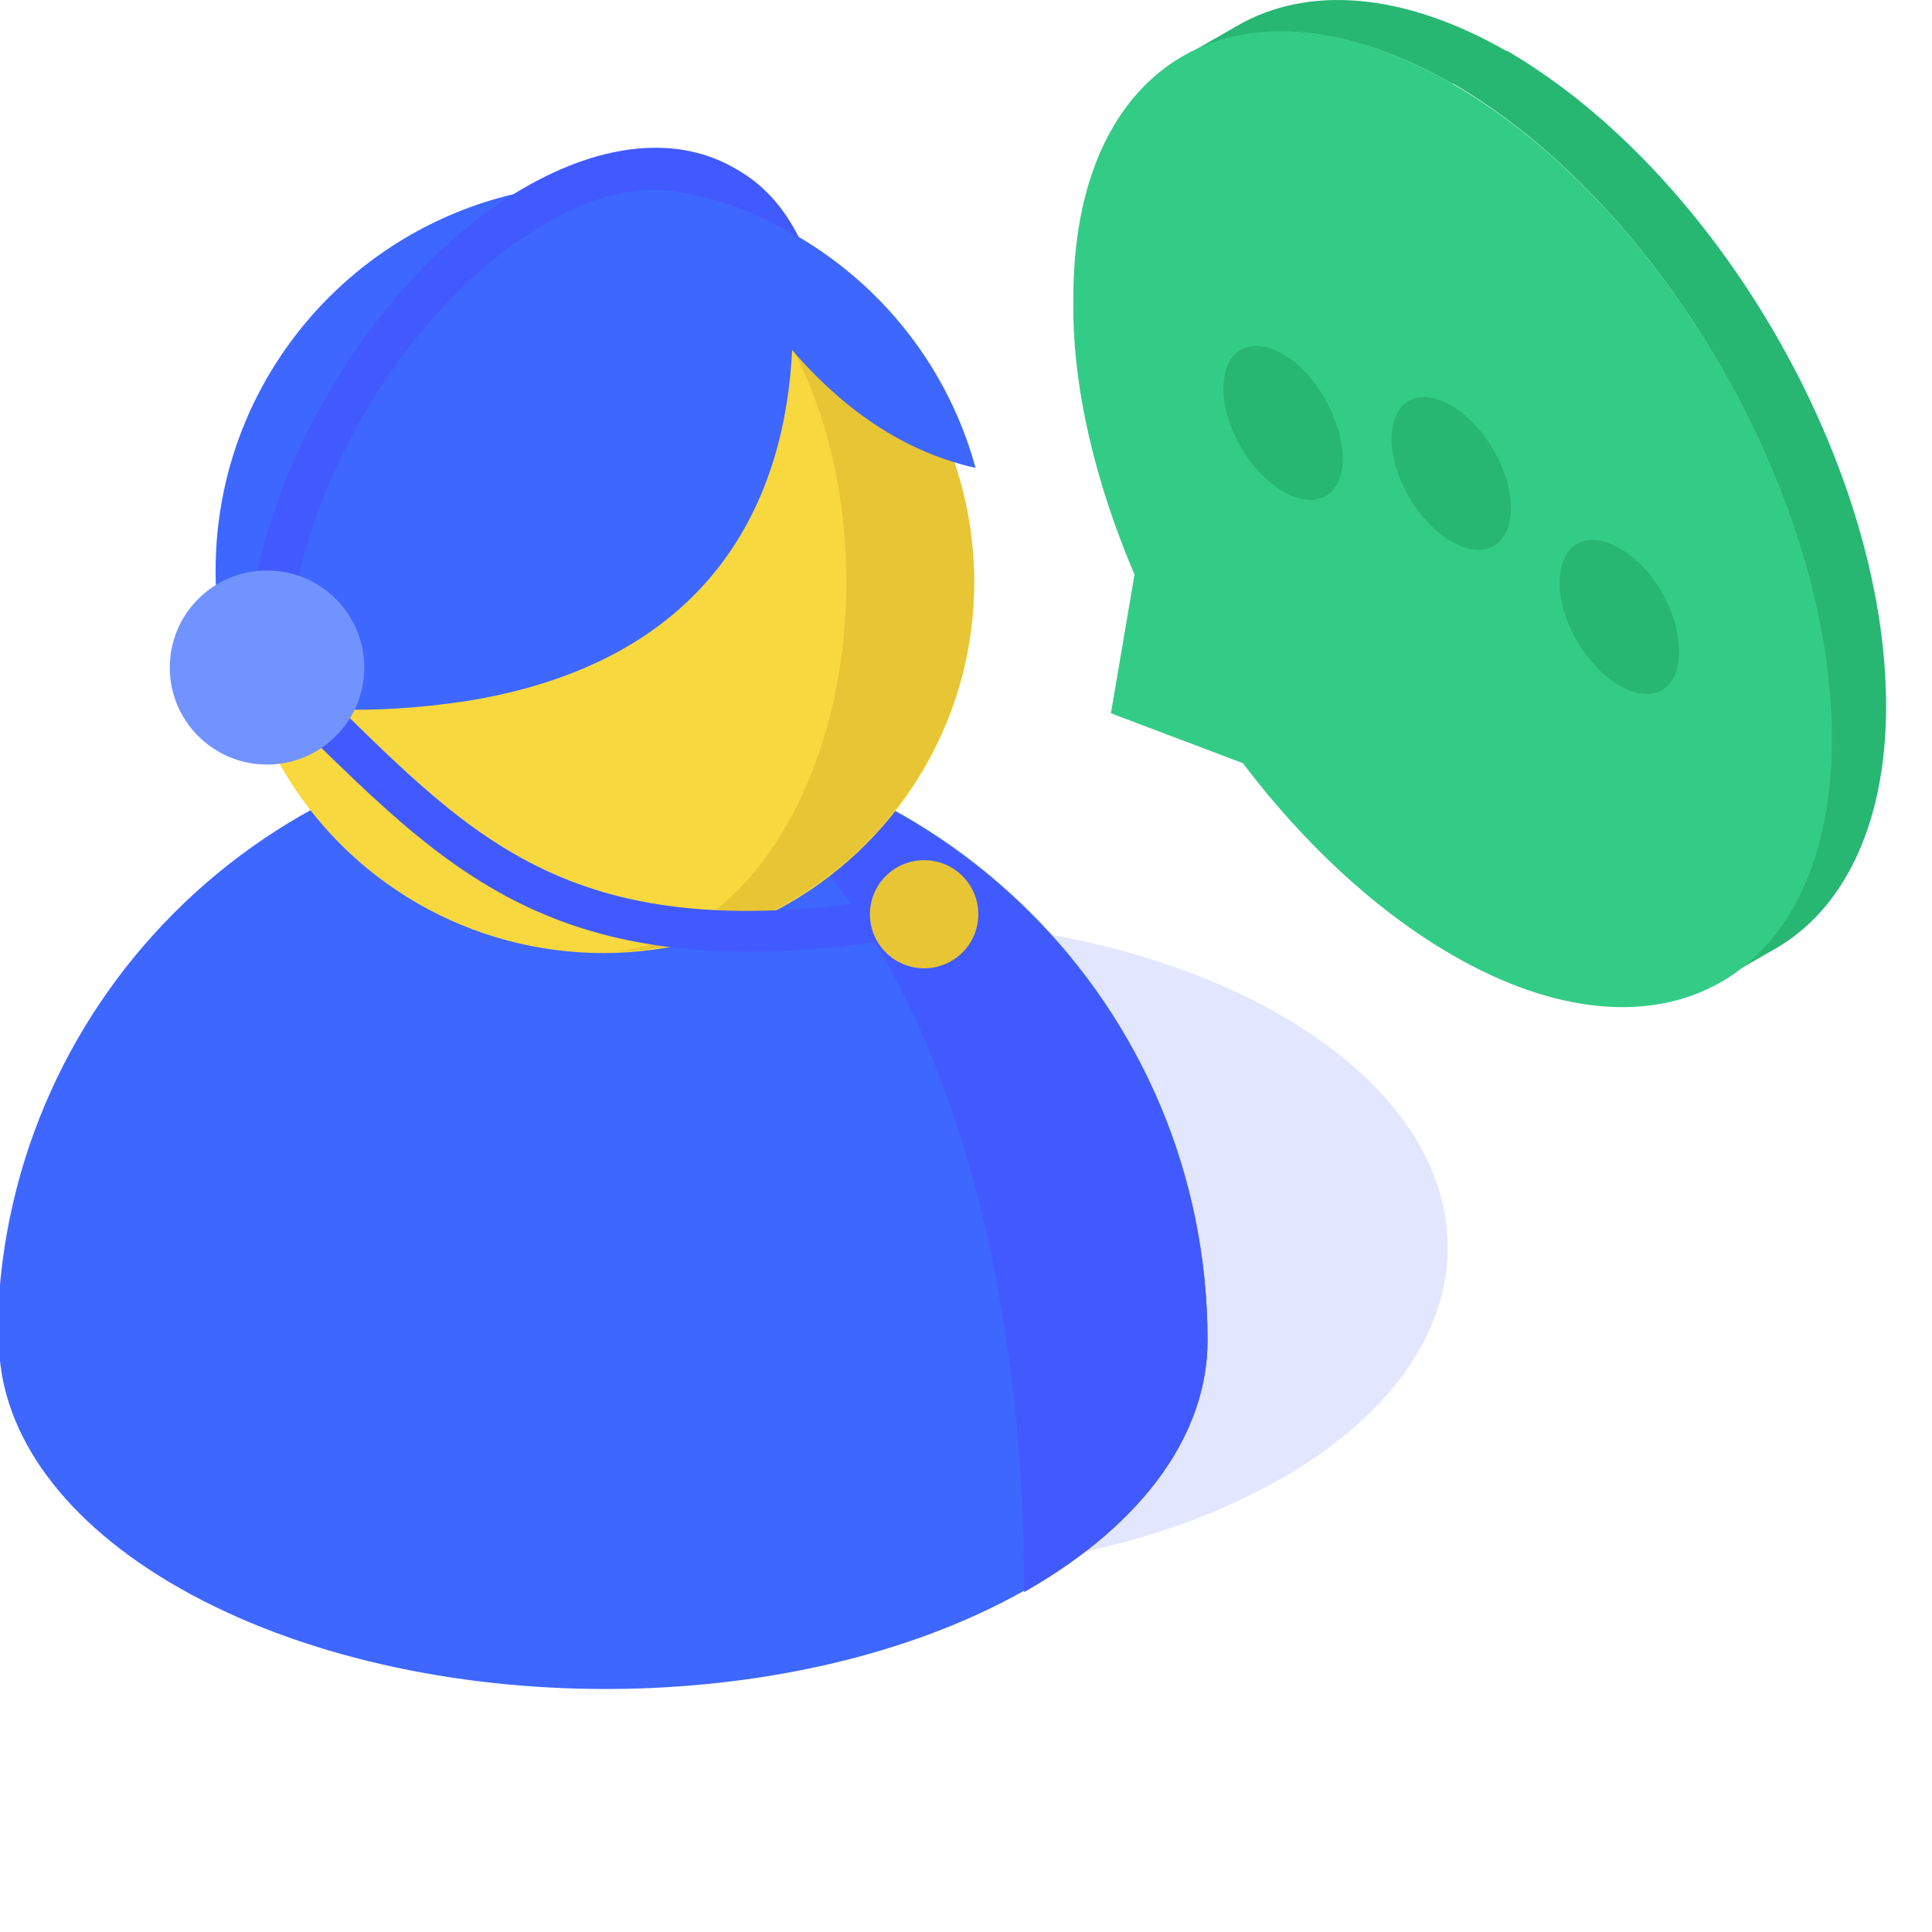 <?xml version="1.0" encoding="UTF-8"?> <svg xmlns="http://www.w3.org/2000/svg" width="180" height="180" viewBox="0 0 180 180" fill="none"><g clip-path="url(#clip0_1716_3847)"><g opacity="0.15"><path fill-rule="evenodd" clip-rule="evenodd" d="M119.363 94.606C139.943 106.488 140.072 125.731 119.622 137.612C99.171 149.493 65.907 149.493 45.328 137.612C24.748 125.731 24.618 106.488 45.069 94.606C65.519 82.725 98.783 82.725 119.363 94.606Z" fill="#415AFF"></path></g><path fill-rule="evenodd" clip-rule="evenodd" d="M112.503 124.827C112.503 93.703 87.264 68.519 56.071 68.519C25.007 68.519 -0.232 93.703 -0.232 124.827H-0.103C-0.103 132.963 5.204 141.099 15.817 147.427C37.562 160.342 73.156 160.729 95.418 148.202C106.808 141.874 112.503 133.351 112.503 124.827Z" fill="#3D67FF"></path><path fill-rule="evenodd" clip-rule="evenodd" d="M112.503 124.956C112.503 93.832 87.264 68.648 56.071 68.648C74.062 68.648 95.418 97.448 95.418 148.331C106.808 141.874 112.503 133.351 112.503 124.956Z" fill="#415AFF"></path><ellipse cx="56.2" cy="54.313" rx="34.558" ry="34.482" fill="#F7D83E"></ellipse><path fill-rule="evenodd" clip-rule="evenodd" d="M110.101 5.367L115.278 2.397C121.75 -1.349 130.681 -0.832 140.518 4.85L135.34 7.821C125.504 2.138 116.573 1.622 110.101 5.367Z" fill="#27B772"></path><path fill-rule="evenodd" clip-rule="evenodd" d="M165.369 88.408L160.191 91.379C166.534 87.633 170.546 79.885 170.546 68.649C170.546 46.178 154.755 18.928 135.211 7.692L140.388 4.722C159.933 16.087 175.723 43.336 175.723 65.808C175.723 76.914 171.711 84.792 165.369 88.408Z" fill="#27B772"></path><path fill-rule="evenodd" clip-rule="evenodd" d="M135.34 7.821C154.885 19.056 170.675 46.435 170.675 68.778C170.675 91.249 154.755 100.289 135.211 88.924C128.092 84.792 121.362 78.463 115.796 71.102L103.5 66.453L105.7 53.538C102.076 45.015 99.876 36.104 100.005 27.968C99.876 5.496 115.667 -3.544 135.34 7.821Z" fill="#33CC86"></path><path fill-rule="evenodd" clip-rule="evenodd" d="M119.549 33.004C116.443 31.196 113.984 32.617 113.984 36.233C113.984 39.72 116.443 43.982 119.549 45.79C122.656 47.598 125.115 46.177 125.115 42.69C124.986 38.945 122.526 34.683 119.549 33.004Z" fill="#27B772"></path><path fill-rule="evenodd" clip-rule="evenodd" d="M135.211 37.783C132.104 35.975 129.645 37.396 129.645 40.883C129.645 44.37 132.104 48.631 135.211 50.439C138.317 52.248 140.776 50.827 140.776 47.34C140.776 43.853 138.317 39.591 135.211 37.783Z" fill="#27B772"></path><path fill-rule="evenodd" clip-rule="evenodd" d="M150.872 51.084C147.766 49.276 145.307 50.697 145.307 54.313C145.307 57.8 147.766 62.062 150.872 63.87C153.979 65.678 156.438 64.257 156.438 60.77C156.438 57.025 153.979 52.763 150.872 51.084Z" fill="#27B772"></path><path fill-rule="evenodd" clip-rule="evenodd" d="M56.2 88.666C75.227 88.666 90.759 73.298 90.759 54.184C90.759 35.2 75.356 19.702 56.2 19.702C68.755 19.702 78.851 35.071 78.851 54.184C78.851 73.298 68.755 88.666 56.2 88.666Z" fill="#E8C534"></path><path fill-rule="evenodd" clip-rule="evenodd" d="M56.2 17.119C36.267 17.119 20.088 33.263 20.088 53.151C20.088 57.155 20.735 61.029 22.03 64.645C27.207 66.195 34.197 66.711 43.645 65.291C67.072 61.416 73.156 45.79 73.803 32.617C77.815 37.266 83.381 41.915 90.888 43.594C86.746 28.355 72.767 17.119 56.2 17.119Z" fill="#3D67FF"></path><path fill-rule="evenodd" clip-rule="evenodd" d="M86.487 86.987C80.145 88.15 74.579 88.666 69.661 88.666C49.47 88.666 40.28 79.755 29.278 69.036C27.466 67.228 25.525 65.42 23.583 63.612L22.936 63.095V62.191C22.936 45.79 34.456 25.772 48.822 17.507C56.2 13.245 63.19 12.599 68.496 15.699C71.085 17.119 73.026 19.315 74.45 22.156C71.214 20.219 67.72 18.798 63.966 18.023H63.837C60.083 17.119 55.553 18.023 50.764 20.864C37.821 28.355 27.207 46.306 26.819 61.416C28.631 63.095 30.314 64.774 31.996 66.324C45.328 79.368 55.035 88.795 85.711 83.242L86.487 86.987Z" fill="#415AFF"></path><ellipse cx="24.878" cy="62.192" rx="9.06" ry="9.04" fill="#7193FF"></ellipse><ellipse cx="86.099" cy="85.179" rx="5.048" ry="5.037" fill="#E8C534"></ellipse></g><defs><clipPath id="clip0_1716_3847"><rect width="180" height="180" fill="white"></rect></clipPath></defs></svg> 